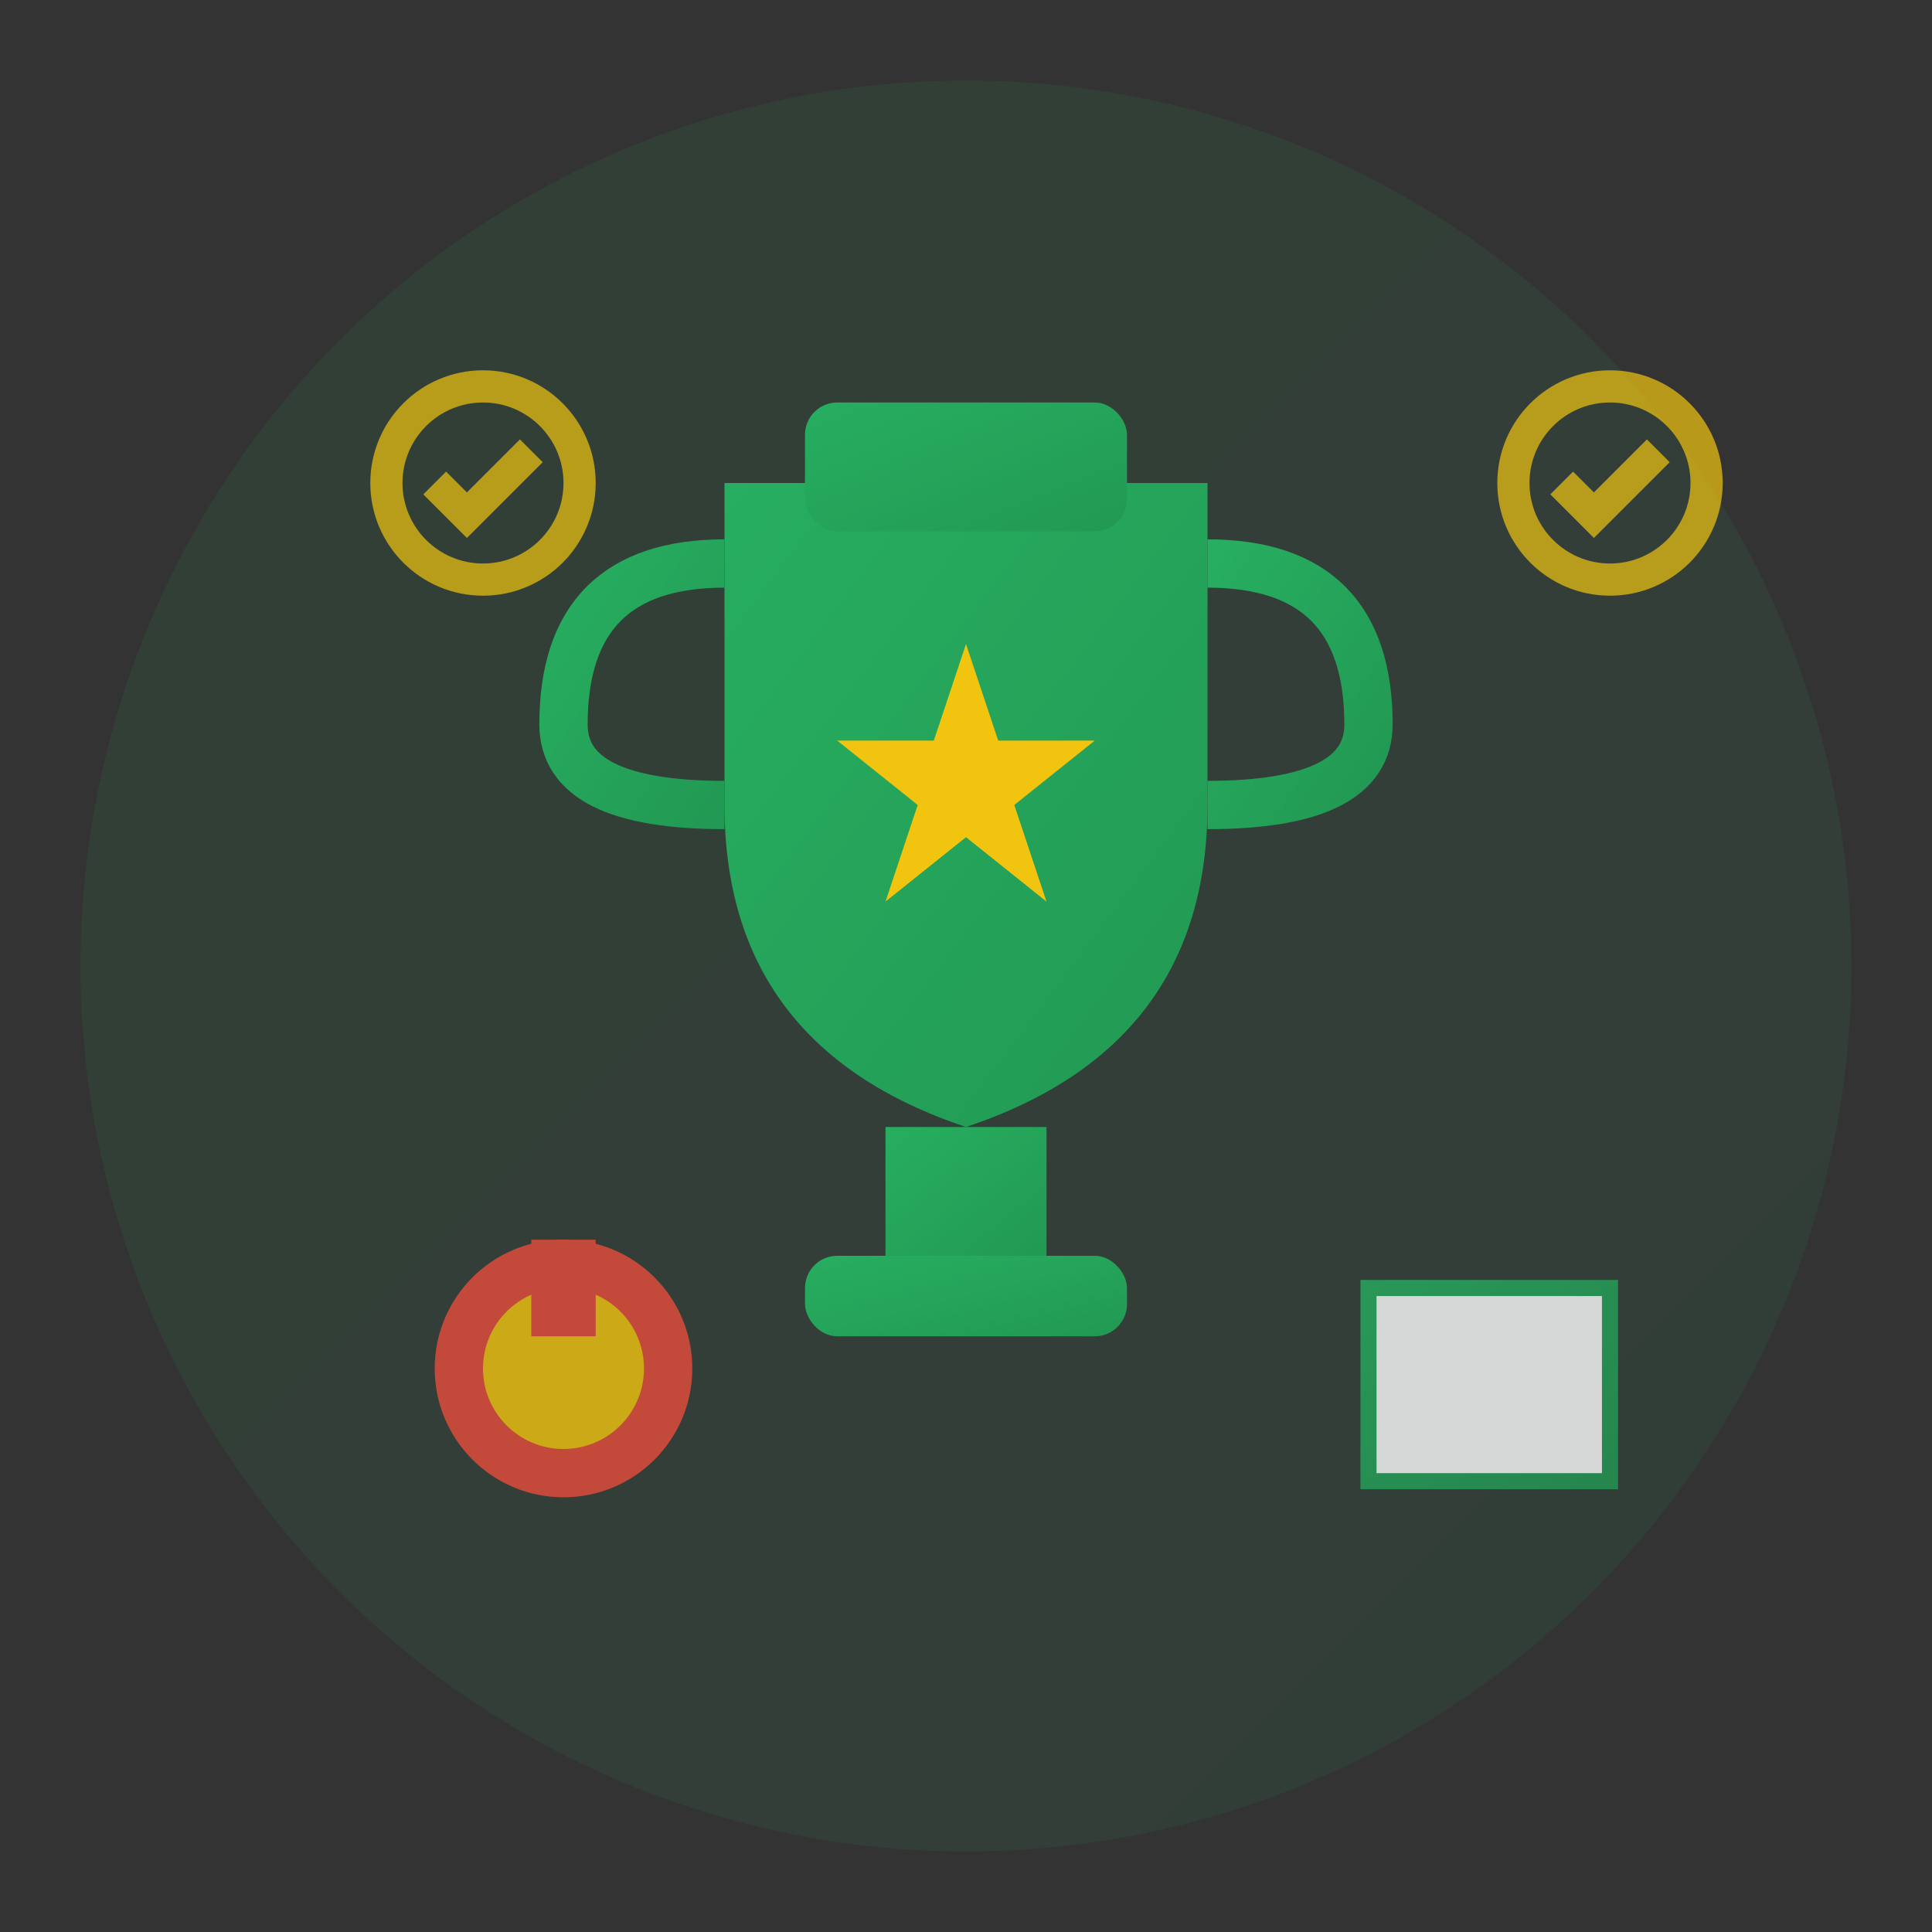 <svg xmlns="http://www.w3.org/2000/svg" viewBox="0 0 120 120" width="120" height="120">
  <rect x="0" y="0" width="120" height="120" fill="#333333" stroke="none"/>
  <defs>
    <linearGradient id="advantagesGrad" x1="0%" y1="0%" x2="100%" y2="100%">
      <stop offset="0%" style="stop-color:#27ae60;stop-opacity:1" />
      <stop offset="100%" style="stop-color:#229954;stop-opacity:1" />
    </linearGradient>
  </defs>
  
  <!-- Background circle -->
  <circle cx="60" cy="60" r="55" fill="url(#advantagesGrad)" opacity="0.1"/>
  
  <!-- Trophy/Award icon -->
  <path d="M45 30 L75 30 L75 50 Q75 65 60 70 Q45 65 45 50 Z" fill="url(#advantagesGrad)"/>
  
  <!-- Trophy cup -->
  <rect x="50" y="25" width="20" height="8" fill="url(#advantagesGrad)" rx="2"/>
  
  <!-- Handles -->
  <path d="M75 35 Q85 35 85 45 Q85 50 75 50" fill="none" stroke="url(#advantagesGrad)" stroke-width="3"/>
  <path d="M45 35 Q35 35 35 45 Q35 50 45 50" fill="none" stroke="url(#advantagesGrad)" stroke-width="3"/>
  
  <!-- Base -->
  <rect x="55" y="70" width="10" height="8" fill="url(#advantagesGrad)"/>
  <rect x="50" y="78" width="20" height="5" fill="url(#advantagesGrad)" rx="2"/>
  
  <!-- Star on trophy -->
  <path d="M60 40 L62 46 L68 46 L63 50 L65 56 L60 52 L55 56 L57 50 L52 46 L58 46 Z" fill="#f1c40f"/>
  
  <!-- Excellence indicators -->
  <!-- Medal -->
  <g transform="translate(25, 75)" opacity="0.8">
    <circle cx="10" cy="10" r="8" fill="#e74c3c"/>
    <circle cx="10" cy="10" r="5" fill="#f1c40f"/>
    <rect x="8" y="2" width="4" height="6" fill="#e74c3c"/>
  </g>
  
  <!-- Certificate -->
  <g transform="translate(85, 75)" opacity="0.8">
    <rect x="0" y="5" width="15" height="12" fill="#fff" stroke="url(#advantagesGrad)" stroke-width="1"/>
    <line x1="3" y1="9" x2="12" y2="9" stroke="url(#advantagesGrad)" stroke-width="1"/>
    <line x1="3" y1="12" x2="12" y2="12" stroke="url(#advantagesGrad)" stroke-width="1"/>
  </g>
  
  <!-- Quality badges -->
  <g transform="translate(20, 20)" opacity="0.7">
    <circle cx="10" cy="10" r="6" fill="none" stroke="#f1c40f" stroke-width="2"/>
    <path d="M7 10 L9 12 L13 8" stroke="#f1c40f" stroke-width="2" fill="none"/>
  </g>
  
  <g transform="translate(90, 20)" opacity="0.7">
    <circle cx="10" cy="10" r="6" fill="none" stroke="#f1c40f" stroke-width="2"/>
    <path d="M7 10 L9 12 L13 8" stroke="#f1c40f" stroke-width="2" fill="none"/>
  </g>
</svg>

